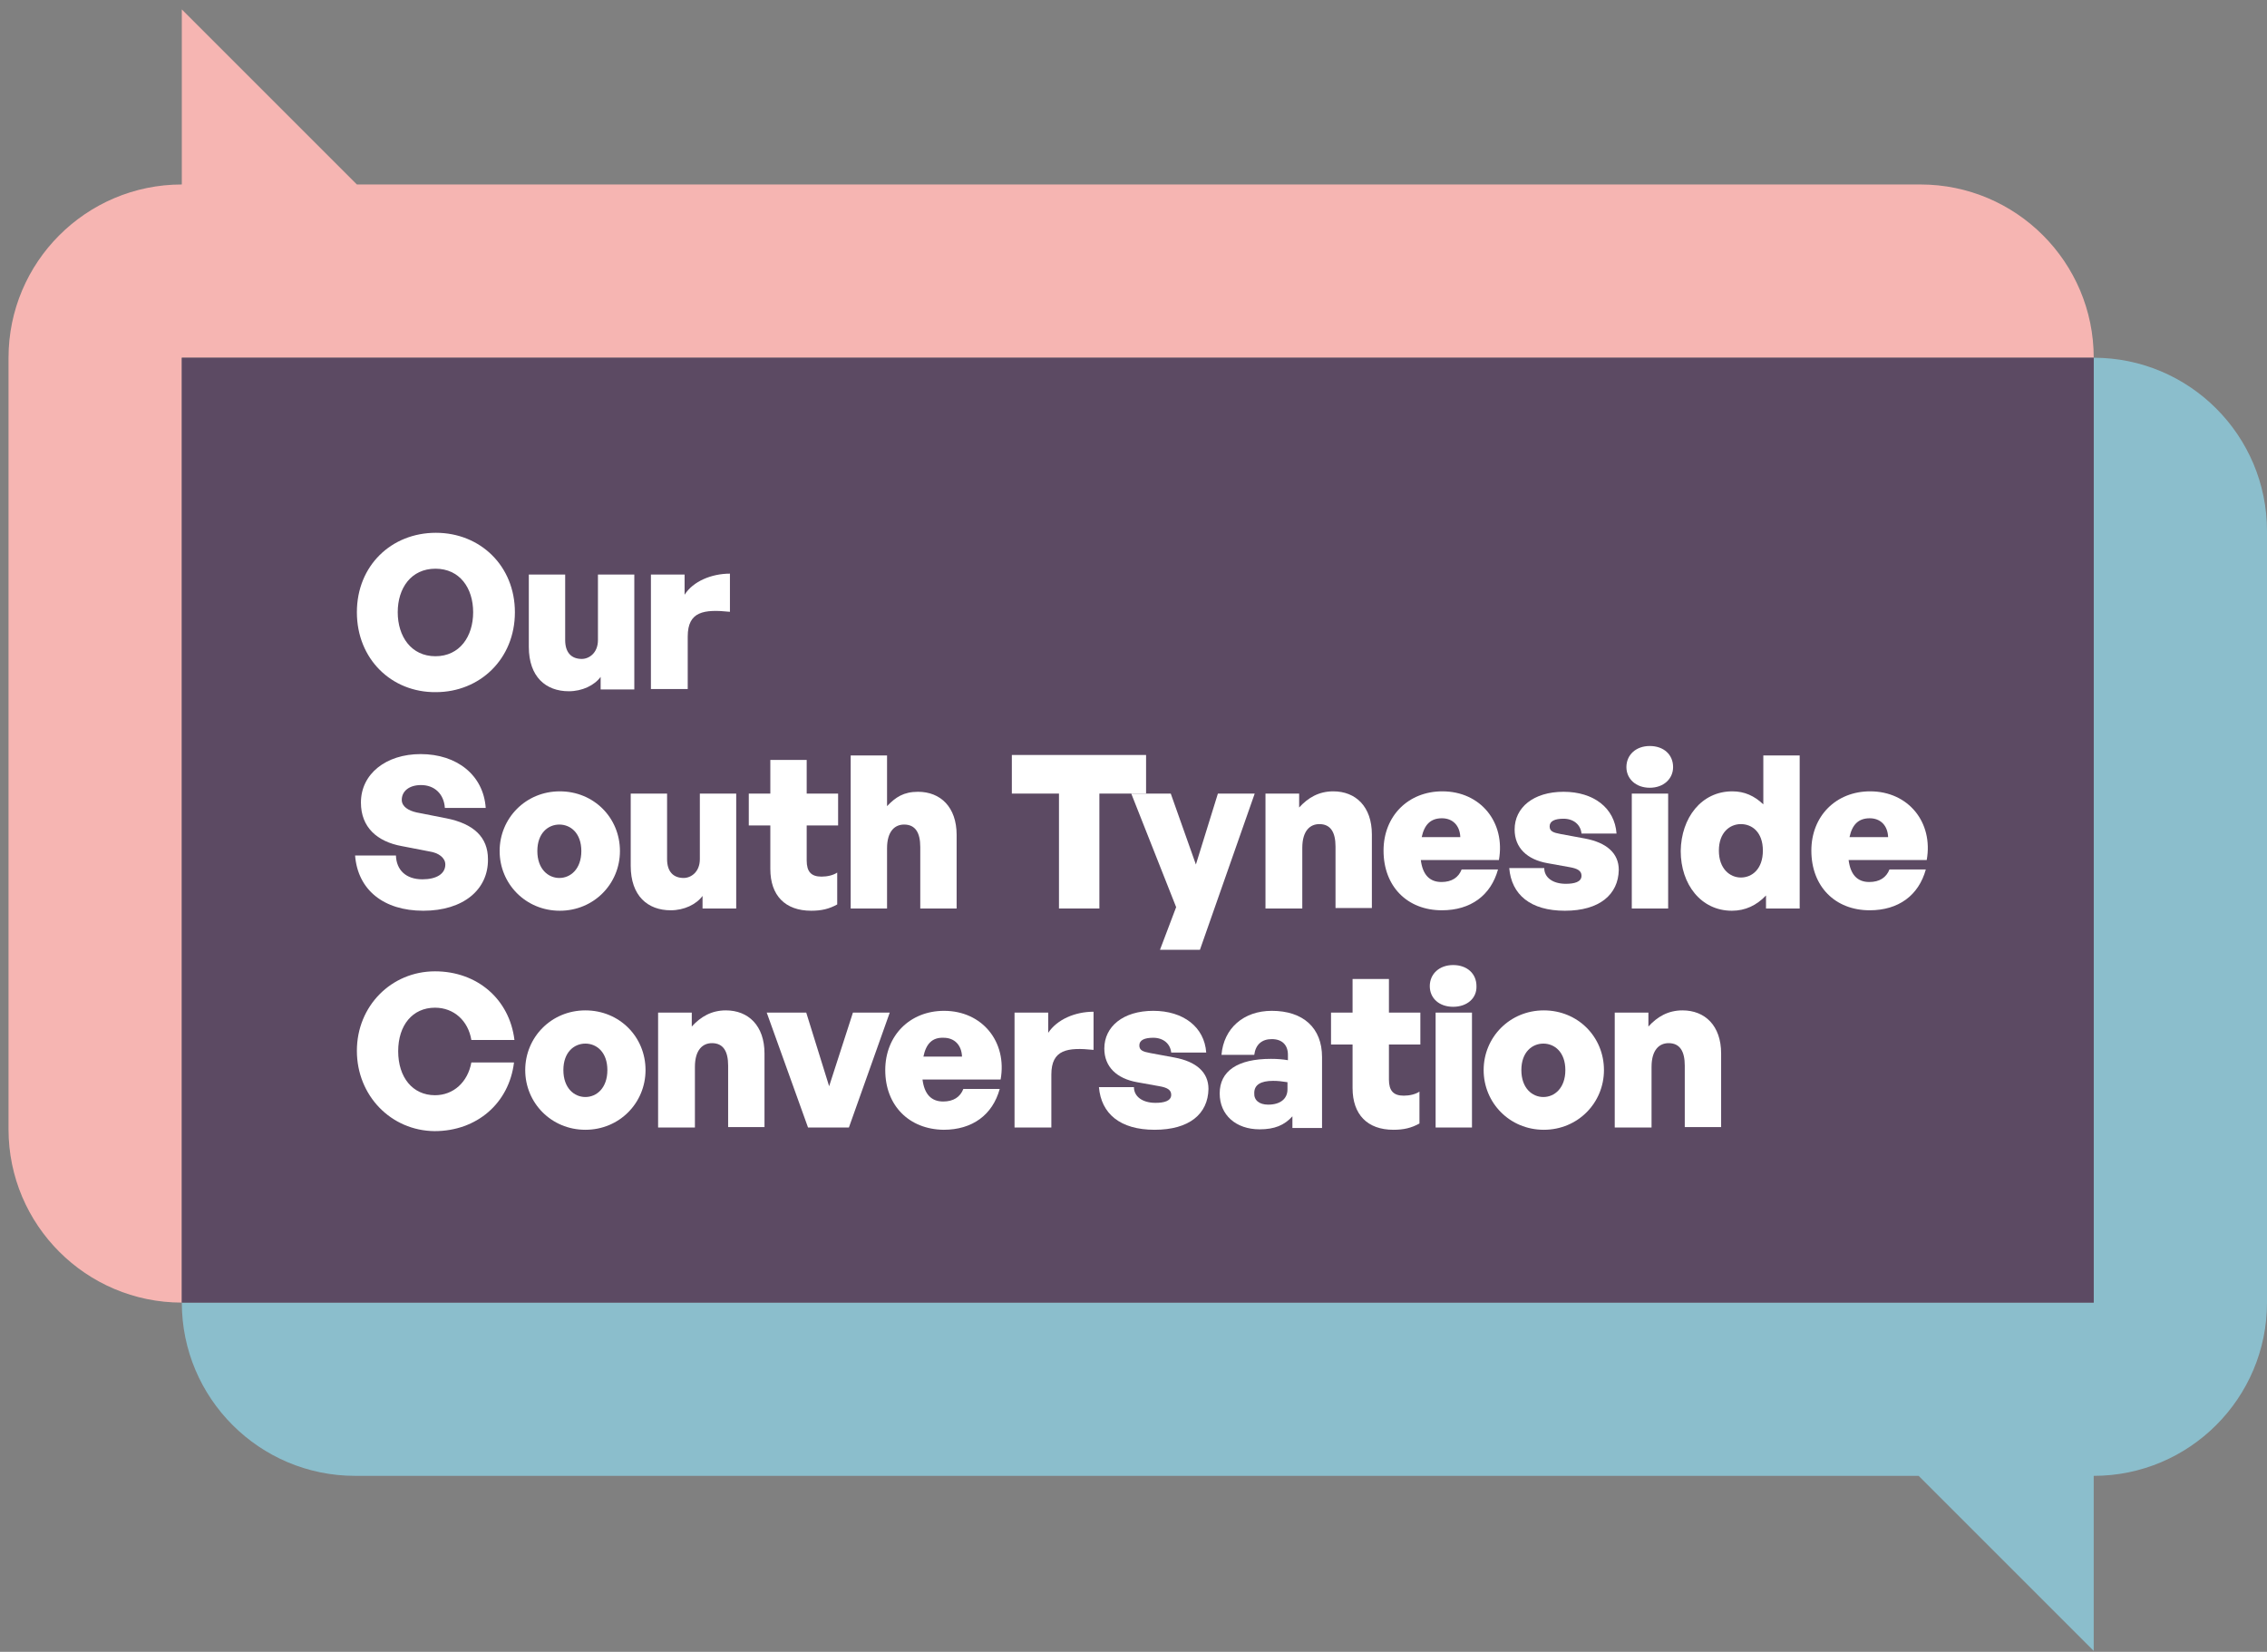 <?xml version="1.0" encoding="utf-8"?>
<!-- Generator: Adobe Illustrator 19.0.0, SVG Export Plug-In . SVG Version: 6.00 Build 0)  -->
<svg version="1.1" id="Layer_1" xmlns="http://www.w3.org/2000/svg" xmlns:xlink="http://www.w3.org/1999/xlink" x="0px" y="0px"
	 viewBox="0 0 505 368" style="enable-background:new 0 0 505 368;" xml:space="preserve">
<rect x="0" y="0" width="505" height="368" fill="#808080" stroke="none"/>
<style type="text/css">
	.st0{fill:#8BBECC;}
	.st1{fill:#F6B5B2;}
	.st2{fill:#5C4A63;}
	.st3{fill:#FFFFFF;}
</style>
<path class="st0" d="M466.4,79.7v210.5H40.5c0,21.3,17.3,38.6,38.6,38.6h348.3l39,39v-39c21.3,0,38.6-17.3,38.6-38.6V118.3
	C505,97,487.7,79.7,466.4,79.7"/>
<path class="st1" d="M427.8,41.1H79.5l-39-39v39c-21.3,0-38.6,17.3-38.6,38.6v171.9c0,21.3,17.3,38.6,38.6,38.6V79.7h425.9
	C466.4,58.4,449.1,41.1,427.8,41.1"/>
<rect x="40.5" y="79.7" class="st2" width="425.9" height="210.5"/>
<path class="st3" d="M79.5,136.4c0-10.4,7.7-17.7,17.6-17.7c9.9,0,17.6,7.4,17.6,17.7c0,10.4-7.8,17.8-17.6,17.8
	C87.2,154.3,79.5,146.8,79.5,136.4 M105.4,136.4c0-5.4-3-9.7-8.4-9.7c-5.4,0-8.4,4.3-8.4,9.7c0,5.4,3,9.8,8.4,9.8
	C102.4,146.2,105.4,141.8,105.4,136.4"/>
<path class="st3" d="M133.2,128h8.1v25.6h-7.5v-2.8c-1.4,1.9-4.1,3.2-7.1,3.2c-5.1,0-8.9-3.2-8.9-9.9V128h8.1v14.6
	c0,2.8,1.4,4.2,3.7,4.2c1.6,0,3.6-1.3,3.6-4.2V128z"/>
<path class="st3" d="M153.1,153.5H145V128h7.5v4.5c1.9-3,6-4.7,10.1-4.7v8.5c-5.8-0.6-9.4-0.1-9.4,5.5V153.5z"/>
<path class="st3" d="M94.3,202.9c-8.9,0-14.6-4.7-15.2-12.3h9.1c0.1,3.2,2.2,5.3,5.9,5.3c3.1,0,5.1-1.2,5.1-3.3
	c0-1.5-1.5-2.6-3.5-2.9l-6.2-1.2c-5.5-1-9.1-4.2-9.1-9.7c0-6.4,5.6-10.8,13.3-10.8c8.1,0,14,4.7,14.5,12h-9.1
	c-0.2-3.1-2.3-5.1-5.3-5.1c-2.7,0-4.3,1.4-4.3,3.3c0,1.5,1.5,2.4,3.3,2.8l6.6,1.3c6.1,1.2,9.3,4.2,9.3,9.1
	C108.8,198.2,103.2,202.9,94.3,202.9"/>
<path class="st3" d="M111.3,189.6c0-7.3,5.8-13.3,13.4-13.3c7.6,0,13.4,5.9,13.4,13.3c0,7.3-5.8,13.3-13.4,13.3
	C117.1,202.9,111.3,196.9,111.3,189.6 M129.5,189.6c0-4-2.4-5.9-4.9-5.9c-2.5,0-4.9,1.9-4.9,5.9c0,4,2.4,6,4.9,6
	C127.1,195.6,129.5,193.6,129.5,189.6"/>
<path class="st3" d="M155.9,176.8h8.1v25.6h-7.5v-2.8c-1.4,1.9-4.1,3.2-7.1,3.2c-5.1,0-8.9-3.2-8.9-9.9v-16.1h8.1v14.6
	c0,2.8,1.4,4.2,3.7,4.2c1.6,0,3.6-1.3,3.6-4.2V176.8z"/>
<path class="st3" d="M186.5,201.5c-1.8,1-3.5,1.4-5.8,1.4c-5.8,0-9.1-3.4-9.1-9.3v-9.7h-4.8v-7.1h4.8v-7.5h8.1v7.5h7v7.1h-7v7.8
	c0,2.5,1,3.6,3.3,3.6c1.3,0,2.6-0.3,3.5-0.9V201.5z"/>
<path class="st3" d="M197.6,202.4h-8.1v-34.1h8.1v11.3c1.9-2,3.7-3.2,6.9-3.2c5,0,8.6,3.4,8.6,9.6v16.4H205v-13.7c0-3.2-1.1-5-3.6-5
	c-2,0-3.8,1.4-3.8,5.3V202.4z"/>
<polygon class="st3" points="235.9,202.4 235.9,176.8 225.4,176.8 225.4,168.2 255.3,168.2 255.3,176.8 244.9,176.8 244.9,202.4 "/>
<polygon class="st3" points="267.3,211.6 258.4,211.6 262,202.1 252,176.8 260.8,176.8 266.4,192.6 271.3,176.8 279.5,176.8 "/>
<path class="st3" d="M290,202.4h-8.1v-25.6h7.5v3.1c2-2.2,4.4-3.6,7.6-3.6c5,0,8.6,3.4,8.6,9.6v16.4h-8.1v-13.7c0-3.2-1.1-5-3.6-5
	c-2,0-3.8,1.4-3.8,5.3V202.4z"/>
<path class="st3" d="M308.2,189.5c0-7.7,5.5-13.2,13.1-13.2c8.5,0,14.1,6.9,12.6,15.3h-17.4c0.4,3.2,1.9,4.9,4.6,4.9
	c2.3,0,3.8-1,4.5-2.8h8.1c-1.6,5.8-6.1,9.1-12.5,9.1C313.5,202.8,308.2,197.5,308.2,189.5 M316.7,186.5h8.6
	c-0.1-2.6-1.7-4.2-4.1-4.2C318.7,182.3,317.3,183.7,316.7,186.5"/>
<path class="st3" d="M348.6,202.9c-7.7,0-11.9-3.6-12.4-9.5h7.8c0,2.1,1.9,3.5,4.8,3.5c1.9,0,3.5-0.4,3.5-1.8c0-1.1-0.9-1.6-2.6-1.9
	l-5-0.9c-4.5-0.8-7.3-3.4-7.3-7.5c0-4.9,4.2-8.4,10.9-8.4c6.7,0,11.4,3.6,11.8,9.3h-7.8c-0.2-2-1.8-3.3-4-3.3
	c-1.9,0-3.1,0.5-3.1,1.7c0,1.1,0.8,1.4,2.4,1.7l5.4,1c4.9,0.9,7.6,3.3,7.6,7C360.5,199.3,356.3,202.9,348.6,202.9"/>
<path class="st3" d="M367.5,175.5c-3.1,0-5.2-2-5.2-4.6c0-2.7,2.1-4.7,5.2-4.7s5.2,1.9,5.2,4.7C372.7,173.5,370.6,175.5,367.5,175.5
	 M363.5,176.8h8.1v25.6h-8.1V176.8z"/>
<path class="st3" d="M385.9,176.3c2.7,0,4.9,1,6.9,2.9v-10.9h8.1v34.1h-7.5v-2.9c-2.1,2.2-4.6,3.4-7.6,3.4
	c-6.9,0-11.4-5.9-11.4-13.3C374.5,182.2,379,176.3,385.9,176.3 M387.8,195.5c2.5,0,4.9-1.9,4.9-6c0-4.1-2.4-5.9-4.9-5.9
	c-2.5,0-4.9,1.9-4.9,5.9C382.9,193.6,385.4,195.5,387.8,195.5"/>
<path class="st3" d="M403.5,189.5c0-7.7,5.5-13.2,13.1-13.2c8.5,0,14.1,6.9,12.6,15.3h-17.4c0.4,3.2,1.9,4.9,4.6,4.9
	c2.3,0,3.8-1,4.5-2.8h8.1c-1.6,5.8-6.1,9.1-12.5,9.1C408.8,202.8,403.5,197.5,403.5,189.5 M412,186.5h8.6c-0.1-2.6-1.7-4.2-4.1-4.2
	C414,182.3,412.6,183.7,412,186.5"/>
<path class="st3" d="M79.5,234.1c0-10,7.7-17.7,17.4-17.7c9.4,0,16.6,6.2,17.7,15.3H105c-0.7-4.3-3.9-7.2-8.1-7.2
	c-5,0-8.2,3.9-8.2,9.7c0,5.8,3.2,9.8,8.2,9.8c4.1,0,7.3-2.9,8.1-7.3h9.5c-1.1,9.1-8.3,15.3-17.7,15.3
	C87.1,251.9,79.5,244.1,79.5,234.1"/>
<path class="st3" d="M117,238.4c0-7.3,5.8-13.3,13.4-13.3c7.6,0,13.4,5.9,13.4,13.3c0,7.3-5.8,13.3-13.4,13.3
	C122.8,251.7,117,245.7,117,238.4 M135.3,238.4c0-4-2.4-5.9-4.9-5.9c-2.5,0-4.9,1.9-4.9,5.9c0,4,2.4,6,4.9,6
	C132.9,244.4,135.3,242.4,135.3,238.4"/>
<path class="st3" d="M154.7,251.2h-8.1v-25.6h7.5v3.1c2-2.2,4.4-3.6,7.6-3.6c5,0,8.6,3.4,8.6,9.6v16.4h-8.1v-13.7c0-3.2-1.1-5-3.6-5
	c-2,0-3.8,1.4-3.8,5.3V251.2z"/>
<polygon class="st3" points="189.1,251.2 180,251.2 170.8,225.6 179.6,225.6 184.7,242 190,225.6 198.2,225.6 "/>
<path class="st3" d="M197.2,238.4c0-7.7,5.5-13.2,13.1-13.2c8.5,0,14.1,6.9,12.6,15.3h-17.4c0.4,3.2,1.9,4.9,4.6,4.9
	c2.3,0,3.8-1,4.5-2.8h8.1c-1.6,5.8-6.1,9.1-12.5,9.1C202.5,251.6,197.2,246.3,197.2,238.4 M205.7,235.4h8.6
	c-0.1-2.6-1.7-4.2-4.1-4.2C207.7,231.1,206.3,232.5,205.7,235.4"/>
<path class="st3" d="M234.1,251.2H226v-25.6h7.5v4.5c2-3,6-4.7,10.1-4.7v8.5c-5.8-0.6-9.4-0.1-9.4,5.5V251.2z"/>
<path class="st3" d="M257.2,251.7c-7.7,0-11.9-3.6-12.4-9.5h7.8c0,2.1,1.9,3.5,4.8,3.5c1.9,0,3.5-0.4,3.5-1.8c0-1.1-0.9-1.6-2.6-1.9
	l-5-0.9c-4.5-0.8-7.3-3.4-7.3-7.5c0-4.9,4.2-8.4,10.9-8.4c6.7,0,11.4,3.6,11.8,9.3h-7.8c-0.2-2-1.8-3.3-4-3.3
	c-1.9,0-3.1,0.5-3.1,1.7c0,1.1,0.8,1.4,2.4,1.7l5.4,1c4.9,0.9,7.6,3.3,7.6,7C269.1,248.2,264.9,251.7,257.2,251.7"/>
<path class="st3" d="M287.9,248.7c-1.8,2-4,2.9-7.3,2.9c-5.3,0-8.9-3.2-8.9-8c0-5,4-7.7,11.4-7.7c1.4,0,2.7,0.1,3.8,0.3V235
	c0-2.2-1.3-3.5-3.6-3.5c-2.2,0-3.6,1.2-3.9,3.5h-7.3c0.5-5.9,4.9-9.8,11.2-9.8c7,0,11.2,3.8,11.2,10.3v15.8h-6.6V248.7z
	 M282.5,246.1c2.7,0,4.3-1.3,4.3-3.4v-1.6c-1.2-0.2-2.2-0.3-3.2-0.3c-2.8,0-4.2,0.9-4.2,2.7C279.3,245.1,280.5,246.1,282.5,246.1"/>
<path class="st3" d="M316.2,250.3c-1.8,1-3.5,1.4-5.8,1.4c-5.8,0-9.1-3.4-9.1-9.3v-9.7h-4.8v-7.1h4.8v-7.5h8.1v7.5h7v7.1h-7v7.8
	c0,2.5,1,3.6,3.3,3.6c1.3,0,2.6-0.3,3.5-0.9V250.3z"/>
<path class="st3" d="M323.7,224.3c-3.1,0-5.2-1.9-5.2-4.6c0-2.7,2.1-4.7,5.2-4.7c3.1,0,5.2,1.9,5.2,4.7
	C329,222.4,326.8,224.3,323.7,224.3 M319.8,225.6h8.1v25.6h-8.1V225.6z"/>
<path class="st3" d="M330.5,238.4c0-7.3,5.8-13.3,13.4-13.3c7.6,0,13.4,5.9,13.4,13.3c0,7.3-5.8,13.3-13.4,13.3
	C336.3,251.7,330.5,245.7,330.5,238.4 M348.7,238.4c0-4-2.4-5.9-4.9-5.9c-2.5,0-4.9,1.9-4.9,5.9c0,4,2.4,6,4.9,6
	C346.3,244.4,348.7,242.4,348.7,238.4"/>
<path class="st3" d="M367.8,251.2h-8.1v-25.6h7.5v3.1c2-2.2,4.4-3.6,7.6-3.6c5,0,8.6,3.4,8.6,9.6v16.4h-8.1v-13.7c0-3.2-1.1-5-3.6-5
	c-2,0-3.8,1.4-3.8,5.3V251.2z"/>
</svg>
